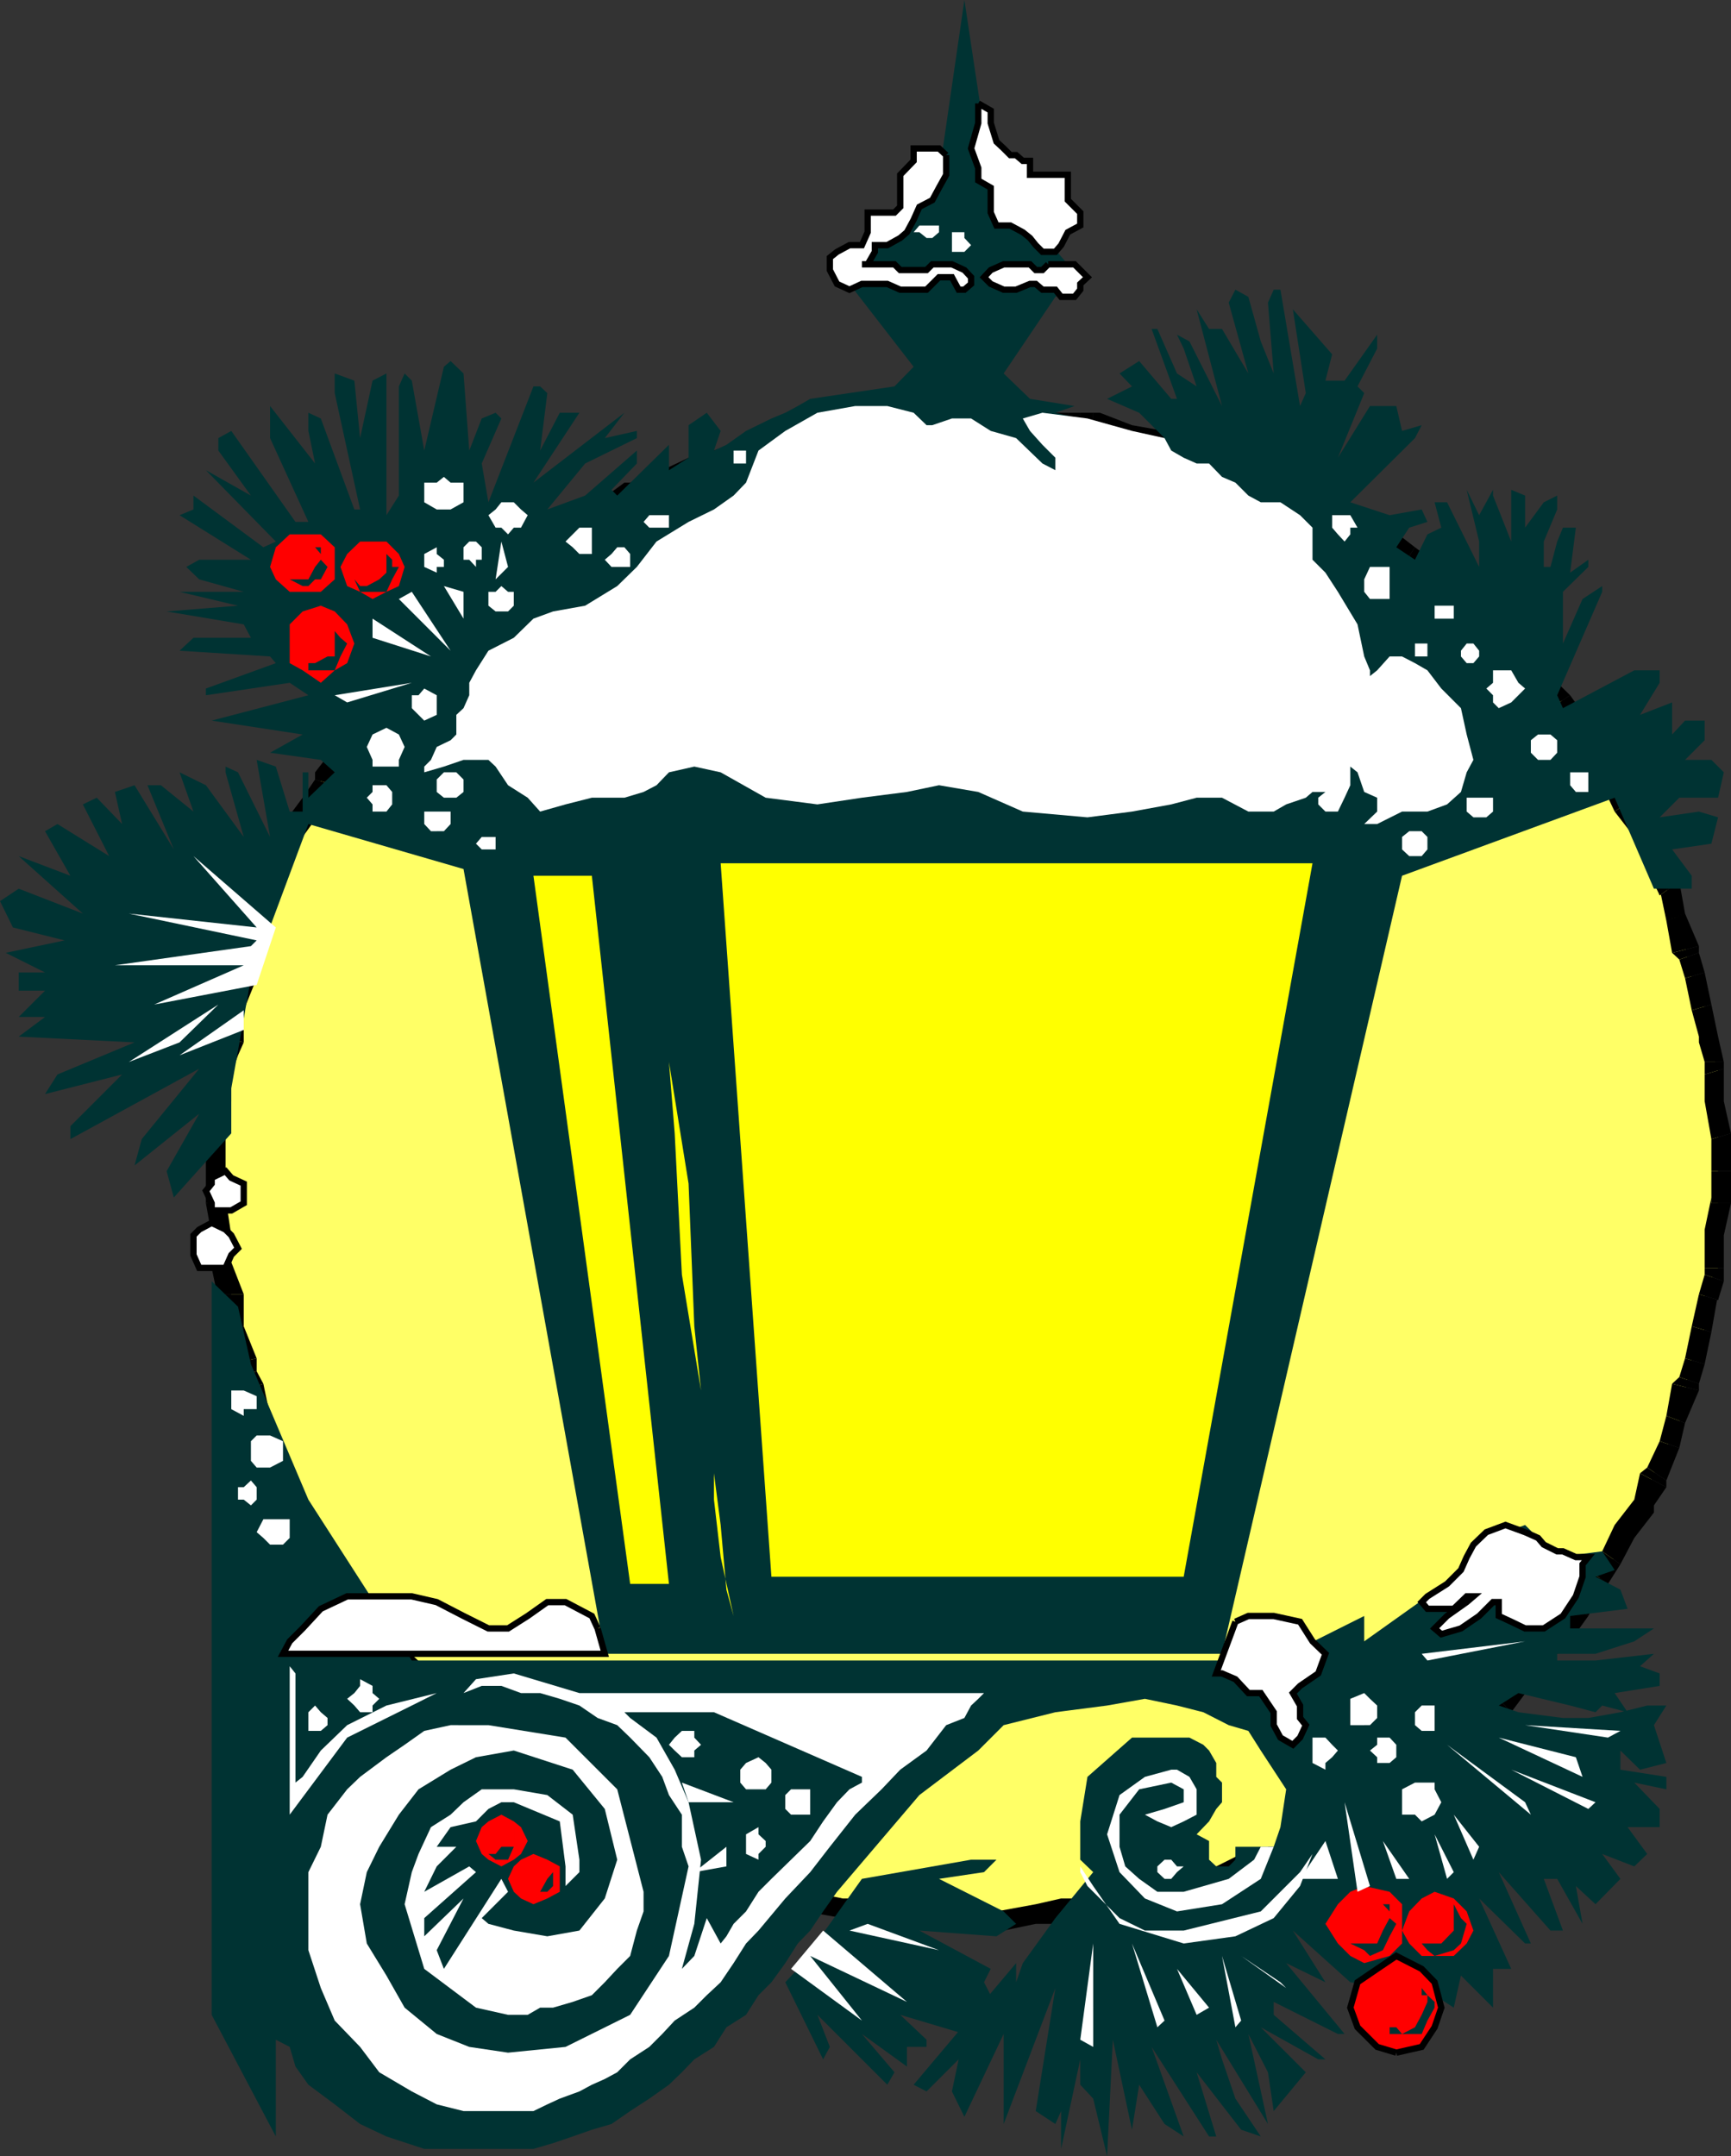 <svg xmlns="http://www.w3.org/2000/svg" width="361.5" height="450.301"><rect width="100%" height="100%" fill="#333333" stroke="none"/><path fill="#ff6" d="M202.8 401.8h6.802l6.699-1.198 6.699-1.399 5.3-1.5h8.102l5.301-2.601 6.7-1.2 6.8-1.5 5.5-2.601 5.297-1.399 6.703-2.699 5.5-4.101L283.5 379l5.3-4.098 5.5-2.601 5.302-4.098 4-5.3 5.3-4.102 4.098-2.598 5.5-6.703 3.902-4.098 4-4.101 2.7-5.301 4.101-5.2 4-5.597 2.7-5.203 2.597-5.598 2.902-6.699 2.598-5.3 2.703-5.2 1.2-6.8 1.398-6.7 2.699-5.5v-7.902l2.8-5.5v-41.598L356 216.5v-6.7l-2.7-5.5-1.398-6.698-1.199-6.801-2.703-5.2-2.598-5.3-2.902-6.7-2.598-5.601-2.699-5.2-4-5.597-4.101-5.203-2.7-5.297-4-4.101-3.902-5.5-5.5-3.899-4.098-5.5-5.3-4.101-4-4-5.301-2.7-5.5-3.8L283.5 109l-5.297-2.598-5.5-2.902-6.703-2.7-5.297-4-5.5-1.198-6.8-1.5-6.7-2.602-5.3-1.5-8.102-1.2L223 87.403h-40.297L176 88.801 169.203 90l-6.703 1.5-6.7 2.602-5.3 1.5L145 96.8l-6.7 4-6.698 2.699-5.301 2.902L121 109l-5.5 4.102-5.297 3.8-5.5 2.7-4.101 4-3.801 4.101-5.598 5.5L86 137.102l-2.7 5.5-5.5 4.101L75.204 152l-4.101 5.203L67 162.801 64.402 168l-2.699 5.602-2.601 6.699-2.7 5.3-2.8 5.2-1.2 6.8-1.5 6.7-2.601 5.5v6.699l-1.2 6.703V230l-1.5 7.902v13.399l1.5 6.699v6.8l1.2 5.5v7.903l2.601 5.5 1.5 6.7 1.2 6.8 2.8 5.2 2.7 5.3 2.601 6.7 2.7 5.597L67 325.203l4.102 5.598L75.203 336l2.598 5.3 5.5 4.102L86 349.5l5.203 6.703 5.598 2.598 3.8 4.101 4.102 5.301 5.5 4.098 5.297 2.601L121 379l5.3 2.602 5.302 4.101 6.699 2.7L145 389.8l5.5 2.601 5.3 1.5 6.7 1.2 6.703 2.601H176l6.703 1.5 5.297 1.399 8.102 1.199h6.699"/><path d="M208.102 399.203h1.5-6.801v4h6.8l-1.5-4"/><path d="m216.3 397.703-8.198 1.5 1.5 4 6.699-1.402v-4.098m5.301-1.203-5.301 1.203v4.098H223l-1.398-5.301m2.8 0 1.2 5.3H223l-1.398-5.3h2.8m3.898 0h-3.898l1.2 5.3 2.699-1.198h1.402l-1.402-4.102"/><path d="m235 395.102-6.7 1.398 1.403 4.102 6.7-1.399-1.403-4.101"/><path d="m241.703 393.902-6.703 1.2 1.402 4.101 6.801-1.5-1.5-3.8"/><path d="m245.8 392.402 1.403 4.098-4 1.203-1.5-3.8 4.098-1.5m1.402-1.403-1.402 1.402 1.402 4.098h1.2l-1.2-5.5"/><path d="m254 389.8-6.797 1.2 1.2 5.5 6.8-2.598-1.203-4.101"/><path d="M259.203 387.203 254 389.801l1.203 4.101 5.5-2.902-1.5-3.797"/><path d="M264.8 385.703h1.2l-6.797 1.5 1.5 3.797 6.7-1.2-2.602-4.097"/><path d="m267.402 385.703 1.2 4.098h-1.2l-2.601-4.098h2.601"/><path d="m271.5 383.102-4.098 2.601 1.2 4.098 4.101-2.598h1.399-1.399 1.399l-2.602-4.101"/><path d="m276.8 379-5.3 4.102 2.602 4.101 5.3-4.101-2.601-4.102"/><path d="M282 376.402 276.8 379l2.602 4.102 5.5-2.7-2.902-4"/><path d="m286.102 373.703 2.699 4.098-3.899 2.601-2.902-4 4.102-2.699"/><path d="M287.602 373.703h-1.5l2.699 4.098h1.402l-2.601-4.098m5.198-4.101-5.198 4.101 2.601 4.098 5.297-4.098-2.7-4.101m5.302-2.602v-1.398l-5.301 4 2.699 4.101 5.5-4.101-2.898-2.602"/><path d="m302.203 361.5-4.101 5.5 2.898 2.602 4.102-4-2.899-4.102"/><path d="m303.602 360.3 2.699 4.102-1.2 1.2-2.898-4.102 1.399-1.2"/><path d="M307.703 357.602h-1.402l-2.7 2.699 2.7 4.101 4.101-4.101-1.5 1.199-1.199-3.898h-1.402 1.402"/><path d="M311.8 353.602h1.2l-5.297 4 1.2 3.898 5.5-3.898h1.199-1.2 1.2l-3.801-4"/><path d="m315.602 348-3.801 5.602 3.8 4 4.102-5.5-4.101-4.102"/><path d="m319.703 345.402 2.7 2.598-2.7 4.102-4.101-4.102 4.101-2.598"/><path d="M319.703 344.203v1.2l2.7 2.597 1.398-1.2-4.098-2.597"/><path d="m323.8 340.102-4.097 4.101 4.098 2.598 4.101-4-4.101-2.7"/><path d="m327.902 334.602-4.101 5.5 4.101 2.699 3.801-5.301-3.8-2.898"/><path d="m331.703 329.3-3.8 5.302 3.8 2.898 2.899-5.5-2.899-2.7"/><path d="m331.703 327.902 4.098 2.899-1.2 1.199-2.898-2.7v-1.398"/><path d="m334.602 324-2.899 3.902 4.098 2.899 2.601-4.098-3.8-2.703"/><path d="m337.203 318.5-2.601 5.5 3.8 2.703 2.899-5.5-4.098-2.703m4.097-5.297-4.097 5.297 4.098 2.703 4.101-5.3v-1.5 1.5-1.5l-4.101-1.2m1.199-5.5 5.5 2.899-2.598 3.8-4.101-1.199 1.199-5.5"/><path d="m344 306.5-1.5 1.203 5.5 2.899v-1.399l-4-2.703"/><path d="M346.602 301 344 306.5l4 2.703 2.703-6.8-4.101-1.403"/><path d="M348 295.703 346.602 301l4.101 1.402 1.2-5.199-3.903-1.5"/><path d="M349.203 289 348 295.703l3.902 1.5 2.899-6.8-5.598-1.403"/><path d="m350.703 287.602 4.098 1.398v1.402L349.203 289l1.5-1.398"/><path d="m351.902 283.703-1.199 3.899 4.098 1.398 1.199-4.098-4.098-1.199"/><path d="m353.3 277-1.398 6.703 4.098 1.2 1.402-6.7-4.101-1.203"/><path d="m354.8 270.3-1.5 6.7 4.102 1.203 1.399-7.902v1.199l-4-1.2"/><path d="m356 266.203 4 1.399-1.2 3.898-4-1.2 1.2-4.097"/><path d="M356 264.8v-1.198 2.601l4 1.399V264.8h-4"/><path d="M356 256.8v8h4V258l-4-1.2m1.402-5.5v-1.198L356 256.8l4 1.199 1.5-6.7h-4.098"/><path d="M357.402 244.602h4.098v6.699h-4.098v-6.7"/><path d="M357.402 243.402v1.2h4.098v-1.2h-4.098m0-5.5v5.5h4.098v-6.699l-4.098 1.2"/><path d="m356 230 1.402 7.902 4.098-1.199L360 230h-4m0-5.598v-1.199V230h4v-6.797l-4 1.2"/><path d="M356 221.8h4v1.403l-4 1.2V221.8"/><path d="M354.8 216.5v1.203l1.2 4.098h4l-1.2-5.301h-4m-1.5-5.5 1.5 5.5h4l-1.398-6.7-4.101 1.2"/><path d="m351.902 204.3 1.399 6.7 4.101-1.2-1.402-6.698-4.098 1.199"/><path d="m350.703 200.402 4.098-1.402 1.199 4.102-4.098 1.199-1.199-3.899"/><path d="m349.203 199 1.5 1.402 4.098-1.402v-1.398L349.203 199"/><path d="m348 192.3 1.203 6.7 5.598-1.398-2.899-6.801-3.902 1.5M346.602 187v-1.398L348 192.3l3.902-1.5-1.199-6.7-4.101 2.899"/><path d="m344 181.5 2.602 5.5 4.101-2.898L348 178.8l-4 2.699"/><path d="m344 180.3 4-1.5-4 2.7zm0 0"/><path d="m341.3 174.8 2.7 5.5 4-1.5-2.598-5.198v-1.5 1.5-1.5l-4.101 2.699"/><path d="m337.203 169.5 4.098 5.3 4.101-2.698-4.101-5.5-4.098 2.898"/><path d="m334.602 164 2.601 5.5 4.098-2.898-2.899-3.801v-1.5l-3.8 2.699"/><path d="m333.203 161.3 2.598-2.597 2.601 2.598-3.8 2.699-1.399-2.7"/><path d="m331.703 158.703 1.5 2.598 2.598-2.598-1.2-2.703-2.898 2.703"/><path d="m327.902 153.402 3.801 5.301 2.899-2.703-2.899-5.5-3.8 2.902"/><path d="m323.8 147.902 4.102 5.5 3.801-2.902-3.8-5.297-4.102 2.7"/><path d="m319.703 143.8 4.098 4.102 4.101-2.699-4.101-4-4.098 2.598"/><path d="m319.703 142.602 2.7-2.602 1.398 1.203-4.098 2.598v-1.2"/><path d="M317.102 138.5h-1.5l4.101 4.102 2.7-2.602-2.7-4.098-2.601 2.598"/><path d="m311.8 134.402 5.302 4.098 2.601-2.598-4.101-5.5-3.801 4"/><path d="m306.3 129.203 5.5 5.2 3.802-4-5.2-3.903-4.101 2.703"/><path d="m303.602 127.703 2.699-4.101 4.101 2.898-4.101 2.703-2.7-1.5"/><path d="m302.203 126.5 1.399 1.203 2.699-4.101-1.2-1.2-2.898 4.098"/><path d="m298.102 122.402 4.101 4.098 2.899-4.098-4.102-4-2.898 4"/><path d="m292.8 118.402 5.302 4 2.898-4-5.5-4.101-2.7 4.101"/><path d="m287.602 114.3 5.199 4.102 2.699-4.101-5.297-4.098-2.601 4.098"/><path d="m286.102 114.3 2.699-4.097h1.402l-2.601 4.098h-1.5"/><path d="m282 111.602 4.102 2.699 2.699-4.098-3.899-2.601-2.902 4"/><path d="m276.8 109 5.2 2.602 2.902-4-5.5-2.7-2.601 4.098"/><path d="m271.5 104.902 5.3 4.098 2.602-4.098-5.3-4.101h-1.399 1.399-1.399l-1.203 4.101"/><path d="m267.402 103.5 1.2-3.898 4.101 1.199-1.203 4.101-4.098-1.402"/><path d="m264.8 102.3 2.602 1.2 1.2-3.898-1.2-1.399-2.601 4.098"/><path d="m259.203 99.602 5.598 2.699 2.601-4.098-6.699-2.601-1.5 4"/><path d="m254 98.203 5.203 1.399 1.5-4-5.5-1.5L254 98.203"/><path d="M247.203 96.8 254 98.204l1.203-4.101-6.8-2.602-1.2 5.3m-1.403-1.199 1.403-4.102h1.2l-1.2 5.3-1.402-1.198"/><path d="m241.703 94.102 4.098 1.5 1.402-4.102-4-1.5-1.5 4.102"/><path d="m235 92.902 6.703 1.2 1.5-4.102-6.8-1.2L235 92.903M228.3 90l6.7 2.902 1.402-4.101-6.699-2.598h-1.402V90"/><path d="M225.602 90v-3.797h2.699V90h-2.7"/><path d="M223 90h-1.398 4v-3.797H223V90"/><path d="M216.3 90h6.7v-3.797h-6.7V90m-6.698-1.2h-1.5L216.3 90v-3.797l-6.7-1.402v4"/><path d="M202.8 88.8v-4h6.802v4H202.8"/><path d="M196.102 88.8h6.699v-4h-6.7v4"/><path d="M188 90h1.402l6.7-1.2v-4L188 86.204V90m-5.297 0H188v-3.797h-5.297V90m-1.5 0v-3.797h1.5V90h-1.5m-3.801 0H176h5.203v-3.797H176L177.402 90"/><path d="m169.203 92.902 8.2-2.902L176 86.203l-8 2.598 1.203 4.101"/><path d="m164 94.102 5.203-1.2L168 88.801 162.5 90l1.5 4.102"/><path d="m159.902 95.602-1.5-4.102L162.5 90l1.5 4.102-4.098 1.5"/><path d="m157.203 96.8 2.7-1.198-1.5-4.102H155.8l1.402 5.3"/><path d="m150.5 98.203 6.703-1.402-1.402-5.301-6.7 2.602 1.399 4.101"/><path d="m145 99.602 5.5-1.399-1.398-4.101-5.301 1.5 1.199 4m-5.297 2.698L145 99.603l-1.2-4-5.5 2.601 1.403 4.098"/><path d="m139.703 102.3-2.601-4.097h1.199zM133 104.902l6.703-2.601-2.601-4.098-5.5 2.598h-1.2 1.2-1.2l2.598 4.101M127.703 109l5.297-4.098-2.598-4.101-5.601 4.101h1.5l1.402 4.098"/><path d="m122.203 111.602 5.5-2.602-1.402-4.098-5.301 2.7h-1.398l2.601 4"/><path d="m119.602 113.102-2.7-4.102 2.7-1.398 2.601 4-2.601 1.5"/><path d="m116.902 114.3 2.7-1.198-2.7-4.102-1.402 1.203 1.402 4.098"/><path d="m111.402 118.402 5.5-4.101-1.402-4.098-5.297 4.098h-1.402l2.601 4.101"/><path d="m107.3 121-1.198 1.402 5.3-4-2.601-4.101-4.098 4.101H103.5h1.203-1.203l3.8 2.598"/><path d="m102 126.5 5.3-5.5-3.8-2.598-4.098 4L102 126.5m0 0-2.598-4.098L102 126.5"/><path d="m98 129.203 4-2.703-2.598-4.098-4.101 4.098L98 129.203m-5.297 5.199L98 129.203l-2.7-2.703-5.3 3.902 2.703 4"/><path d="m88.602 138.5 4.101-4.098-2.703-4-5.5 5.5 4.102 2.598"/><path d="m86 141.203-2.7-2.703 1.2-2.598 4.102 2.598L86 141.203"/><path d="m84.5 143.8 1.5-2.597-2.7-2.703-2.597 2.703h1.2l2.597 2.598"/><path d="m80.703 147.902 3.797-4.101-2.598-2.598-5.3 4 4.101 2.7"/><path d="m76.602 153.402 4.101-5.5-4.101-2.699L72.5 150.5l4.102 2.902M74 158.703l2.602-5.3L72.5 150.5l-2.598 5.5L74 158.703"/><path d="M72.5 158.703 69.902 156 74 158.703zm0 0"/><path d="m69.902 164 2.598-5.297L69.902 156l-4.101 5.3v1.5l4.101 1.2"/><path d="m67 169.5 2.902-5.5-4.101-1.2-2.598 3.802L67 169.5"/><path d="M63.203 174.8 67 169.5l-3.797-2.898-4.101 5.5v1.5l1.398-1.5h-1.398v1.5l4.101 1.199"/><path d="m61.703 178.8-4.101-2.597 1.5-2.601 4.101 1.199-1.5 4"/><path d="m60.5 181.5 1.203-2.7-4.101-2.597-1.2 2.598L60.5 181.5"/><path d="m59.102 185.602-1.5 1.398 2.898-5.5-4.098-2.7-2.8 5.302 5.5 1.5"/><path d="m56.402 192.3 2.7-6.698-5.5-1.5-1.2 6.699 4 1.5"/><path d="m55 199 1.402-6.7-4-1.5-1.5 6.802L55 199m0 0-4.098-1.398L55 199"/><path d="M53.602 204.3 55 199l-4.098-1.398-2.601 5.5 5.3 1.199"/><path d="m50.902 211 2.7-6.7-5.301-1.198-1.2 6.699L50.903 211"/><path d="M50.902 217.703V211l-3.8-1.2-1.5 6.7 5.3 1.203"/><path d="m49.703 220.402-4.101-1.199V216.5l5.3 1.203-1.199 2.7m-1.403 2.8v1.2l1.403-4-4.101-1.2-1.399 4h4.098"/><path d="M48.3 230v-6.797h-4.097V230h4.098m-1.199 7.902L48.3 230h-4.098L43 236.703v1.2h4.102"/><path d="M47.102 242H43v-4.098h4.102V242m0 1.402V242H43v1.402h4.102m0 6.7v1.199-7.899H43v7.899l4.102-1.2"/><path d="m48.3 258-1.198-7.898L43 251.3l1.203 6.7h4.098m-.001 5.602v1.199V258h-4.097v6.8l4.098-1.198"/><path d="m48.3 263.602-4.097 1.199 4.098-1.2m2.601 6.699-2.601-6.698-4.098 1.199 1.399 6.699v-1.2h5.3"/><path d="M50.902 277v-6.7h-5.3l1.5 7.903 3.8-1.203"/><path d="m53.602 283.703-2.7-6.703-3.8 1.203 1.199 6.7 5.3-1.2"/><path d="m53.602 286.402-3.899 1.2-1.402-2.7 5.3-1.199v2.7"/><path d="m55 289-1.398-2.598-3.899 1.2 1.2 2.8L55 289"/><path d="M56.402 295.703 55 289l-4.098 1.402 1.5 6.801 4-1.5"/><path d="m57.602 301-1.2-5.297-4 1.5 1.2 5.2 4-1.403"/><path d="m60.5 306.5-4.098 1.203-2.8-5.3 4-1.403 2.898 5.5"/><path d="m60.5 306.5-4.098 1.203v1.5zm2.703 6.703L60.5 306.5l-4.098 2.703 2.7 5.2v1.5-1.5l1.398 1.5 2.703-2.7"/><path d="m67 318.5-3.797-5.297-4.101 2.7 4.101 5.3L67 318.5"/><path d="M69.902 324 67 318.5l-3.797 2.703 2.598 5.5L69.902 324"/><path d="m71.102 325.203-4.102 2.7-1.2-1.2L69.903 324l1.2 1.203"/><path d="m74 329.3-2.898-4.097-4.102 2.7L69.902 332 74 329.3"/><path d="M76.602 334.602 74 329.3l-4.098 2.7 2.598 5.5 4.102-2.898"/><path d="m80.703 340.102-4.101-5.5L72.5 337.5l4.102 5.3 4.101-2.698"/><path d="m84.5 344.203-3.797 2.598-4.101-4 4.101-2.7 3.797 4.102"/><path d="m84.5 344.203-3.797 2.598h1.2zm0 0"/><path d="m88.602 348-4.102-3.797-2.598 2.598 2.598 5.3L88.602 348m4.101 5.602L88.602 348l-4.102 4.102 5.5 5.5 2.703-4m5.297 4-5.297-4-2.703 4 5.3 3.898v-1.2l2.7-2.698"/><path d="m99.402 358.8-2.601 4.102-1.5-2.601L98 357.6l1.402 1.2m2.598 2.7-2.598-2.7-2.601 4.102 2.601 2.7L102 361.5m4.102 4.102L107.3 367l-5.3-5.5-2.598 4.102 4.098 4h1.203-1.203 1.203l1.399-4"/><path d="m111.402 369.602-5.3-4-1.399 4 4.098 4.101h1.402l1.2-4.101"/><path d="m116.902 372.3-2.601 4.102-4.098-2.699 1.2-4.101 5.5 2.699"/><path d="M116.902 373.703v-1.402l-2.601 4.101 1.199 1.399 1.402-4.098m5.301 2.699-5.3-2.699-1.403 4.098 4.102 2.601H121l1.203-4"/><path d="m127.703 379-5.5-2.598-1.203 4 5.3 2.7h-1.5l2.903-4.102"/><path d="M133 383.102 127.703 379l-2.902 4.102 5.601 4.101h1.2-1.2 1.2l1.398-4.101"/><path d="m135.602 384.5-1.2 3.902-2.8-1.199 1.398-4.101 2.602 1.398"/><path d="m139.703 385.703-4.101-1.203-1.2 3.902 3.899 1.399 1.402-4.098"/><path d="m145 387.203-5.297-1.5-1.402 4.098 5.5 1.199 1.199-3.797"/><path d="M150.5 389.8h1.203L145 387.204 143.8 391l5.302 2.902 1.398-4.101"/><path d="m157.203 391-1.402 5.5-6.7-2.598 1.399-4.101 6.703 1.199m0 0-1.402 5.5 1.402-5.5"/><path d="M164 393.902 157.203 391l-1.402 5.5 6.699 1.203 1.5-3.8"/><path d="m169.203 395.102-5.203-1.2-1.5 3.801 5.5 1.5 1.203-4.101"/><path d="m176 396.5-6.797-1.398-1.203 4.101 8 1.399V396.5m2.602 0-1.2 4.102H176V396.5h2.602"/><path d="M182.703 396.5h-4.101l-1.2 4.102 5.301 1.199V396.5"/><path d="m189.402 397.703-6.699-1.203v5.3H188l1.402-4.097m6.7 1.5-6.7-1.5-1.402 4.098 6.703 1.402h1.399v-4m4.101 0v4h-4.101v-4h4.101m2.597 0h-2.597v4h2.598v-4"/><path fill="#033" d="m64.402 172.102 32.399 9.398 29.5 163.902h128.902l37.598-162.5 44.402-16.3 8.2 19h7.898v-2.7l-4.098-5.5 8.2-1.199 1.398-5.5-4-1.203-8.2 1.203 4.102-4.101h8.098L360 161.3l-2.598-2.598h-5.5l4.098-4.101V150.5h-4.098l-2.699 2.902v-6.699l-6.703 2.598 4.102-6.7V140H341.3l-14.899 7.902-1.199-2.699 9.399-21.601v-1.2l-4.102 2.7-4.098 9.3v-10.8l5.301-5.2v-1.5l-3.8 2.7 1.199-9.399h-2.7l-1.199 2.899-1.402 5.3h-1.399v-5.3l2.801-6.7V103.5l-2.8 1.402-3.903 5.301V103.5l-2.898-1.2v10.802L311.8 103.5v-1.2l-2.899 5.302-2.601-5.301 2.601 10.8v5.301l-6.699-13.5h-2.601l1.398 5.301-2.898 1.399-2.602 5.3-3.898-2.601 2.699-4.098 3.8-1.203-1.199-2.598-6.699 1.2-8.203-2.7L295.5 91.5l1.402-2.7-4.101 1.2-1.2-5.2h-5.5l-6.699 10.802 5.5-13.5-1.402-1.399 4.102-7.902v-2.899L280.8 79.5h-4l1.402-5.5L270 64.602l2.703 17.5L271.5 84.8l-4.098-24.3H266l-1.2 2.703L266 78l-2.7-6.7-2.597-9.3L258 60.5l-1.398 2.703L260.703 78l-5.5-9.297H252.5l-2.598-4.101 5.301 20.199-6.8-13.5-2.602-1.399 1.402 2.899 2.7 7.902L245.8 78l-4.098-9.297H240.5l5.3 14.598h-1.198l-6.7-7.899L233.801 78l2.601 2.703-5.199 2.598 6.7 2.902 5.3 5.297H240.5l-9.297-2.7-10.8-2.597 4-1.402-9.301-1.5-5.5-5.301 10.8-16L223 60.5l2.602-2.598L223 55.203 206.902 36.5l-5.5-36.5-5.3 36.5-17.5 17.3-1.2 1.403-1.402 1.2 1.402 2.898 13.399 17.3-4 4.102-17.598 2.598-2.601 1.5L164 86.203l-2.898 1.2L155.8 90l-4.098 2.902-2.601 1.2L150.5 90l-2.898-3.797-3.801 2.598v6.8l-4.098 2.602v-5.3l-10.8 10.597-1.2-1.2L133 96.8v-2.698l-10.797 9.398-7.902 2.902 7.902-9.601L133 91.5V90l-6.7 1.5 4.102-5.297-19 14.598L121 86.203h-4.098l-4.101 7.899 1.5-12-1.5-1.399h-1.399l-9.402 24.2-1.398-8.102 4.101-9.399-1.203-1.199-2.898 1.2L98 94.101 96.8 78l-2.698-2.598-1.399 1.2-4.101 17.5L86 79.5 84.5 78l-1.2 2.703V103.5l-2.597 4.102V78l-2.902 1.5-2.598 12L74 79.5 69.902 78v4.102l5.301 24.3H74l-7-19-2.598-1.199V90l1.399 6.8-9.399-12v6.7l8 17.5h-2.699L48.301 90l-2.7 1.5v2.602l6.801 9.398L43 98.203l14.602 14.899L55 114.3l-14.598-10.8v2.902l-2.902 1.2 14.902 9.3h-10.8l-2.7 1.5 2.7 2.598 9.3 2.602H37.5l12.203 2.898-14.902 1.203 16.101 2.7 1.5 2.8h-12l-2.902 2.7 18.902 1.199 1.2 1.398L43 143.8v1.403l17.5-2.601 3.902 2.601-20.199 5.297 19 2.902-6.8 3.801 10.597 1.5 2.902 2.598-5.5 5.3v-5.3h-1.199v8.199H60.5l-2.898-9.398-4-1.399 2.8 16.098-6.699-13.5-2.601-1.2v1.2l3.8 13.5L43 164l-5.5-2.7 2.902 8.2-6.8-5.5H30.8l5.5 13.402L28.1 164l-4.1 1.402 1.5 6.7-5.297-5.5L17.301 168l5.5 10.8L12 172.103l-2.598 1.5 5.301 9.3-10.8-4.101 13.398 12-13.399-5.2L0 188.204l2.703 5.5 10.797 2.7L1.203 199l8.2 4.102h-5.5v3.8h5.5l-5.5 5.5h5.5l-5.5 4.098 24.199 1.203-16.102 6.7-2.598 4.097 16.098-4.098-10.797 10.801v2.7l26.899-14.7-12 14.7-1.5 5.5 13.5-10.801-6.801 12 1.5 5.5 12-13.399v-9.402l4.101-23 12-32.2"/><path fill="#ff0" d="m111.402 182.902 20.2 147.899h8.101l-16.101-147.899h-12.2M150.5 180.3l10.602 149h86.101l26.899-149H150.5"/><path fill="#fff" d="m193.5 88.8-2.7-2.597-5.5-1.402h-6.698l-7.899 1.402L164 90l-5.598 4.102-2.601 6.699-2.598 2.699-4.101 2.902L143.8 109l-6.7 4.102-4.101 5.3-4.098 4-6.699 4.098-6.703 1.203-4.098 1.5-4.101 4-5.301 2.7L99.402 140 98 142.602v2.601l-1.2 2.7-1.5 1.398v4.101l-1.198 1.2L91.203 156 90 158.703l-1.398 1.399v1.199l4.101-1.2 4.098-1.398H102l1.5 1.399 2.602 3.898 4.101 2.602 2.598 2.898 5.3-1.5 5.5-1.398h6.801l4-1.2 2.7-1.402 2.601-2.7 5.297-1.198 5.5 1.199 9.402 5.3L170.703 168l9.297-1.398 9.402-1.2 6.7-1.402 8.199 1.402 9.3 4.098 13.5 1.203 9.301-1.203 8.2-1.5 5.3-1.398h5.301l5.5 2.898H266l2.602-1.5 4.101-1.398 1.399-1.2h2.699l-1.5 1.2V168l1.5 1.5h2.601l1.399-2.898L282 164v-3.898l1.5 1.199 1.402 4.101 2.7 1.2v2.898l-2.7 2.602h2.7l5.199-2.602h5.3l4.102-1.5 2.899-2.598 1.199-4.101 1.402-2.598-1.402-5.3-1.2-5.5L301 143.8l-2.898-3.8-2.602-1.5-2.7-1.398h-2.597L287.602 140l-1.5 1.203V140l-1.2-2.898-1.402-6.7-4.098-6.8-2.601-4-2.7-2.7v-6.699l-2.601-2.601-4.098-2.7h-4.101l-2.598-1.402-2.703-2.7-2.797-1.198L252.5 96.8h-2.598l-2.699-1.2-2.601-1.5-1.399-2.601-6.8-1.5-9.301-2.598-9.399-1.199-4.101 1.2 1.5 2.597 2.601 2.902 2.7 2.7v2.601l-2.7-1.402-5.5-5.301-5.3-1.5-4.102-2.598h-4l-4.098 1.399H193.5M102 177.402h1.5v-2.601h-2.898l-1.2 1.402 1.2 1.2H102m-10.797-3.801h1.5l1.399-1.5V169.5h-5.5v2.602l1.398 1.5h1.203"/><path fill="#fff" d="M94.102 166.602H95.3l1.5-1.2v-2.601l-1.5-1.5h-2.598l-1.5 1.5v2.601l1.5 1.2h1.399M79.203 169.5h1.5l1.2-1.5v-2.598l-1.2-1.402h-2.902v1.402l-1.2 1.2 1.2 1.398v1.5h1.402m1.5-9.398h2.598v-1.399L84.5 156l-1.2-2.598L80.704 152l-2.902 1.402L76.6 156l1.2 2.703v1.399h2.902m7.9-9.602 2.601-1.2v-4.097l-2.601-1.402-1.2 1.402H86v2.7l1.402 1.398 1.2 1.199m16.101-22.797h1.399l1.199-1.203v-2.898h-1.2l-1.398-1.2-1.203 1.2H102v2.898l1.5 1.203h1.203m-13.5-8.101v-1.2h1.5v-1.5l-1.5-1.199v-1.402l-2.601 1.402v2.7l2.601 1.199m8.199-1.2v-1.5h1.2v-2.601l-1.2-1.2H98l-1.2 1.2v2.601H98l1.402 1.5m-6.699-12h1.399l2.699-1.5v-4.101h-2.7l-1.398-1.2-1.5 1.2h-2.601v4.101l2.601 1.5h1.5m13.399 5.2 1.199-1.399h1.5l1.402-2.601-1.402-1.2-1.5-1.5h-2.598l-1.203 1.5-1.5 1.2 1.5 2.601h1.203l1.399 1.399M121 115.703h2.602v-5.5H121l-2.898 2.899 1.5 1.199 1.398 1.402m7.902 2.699h2.7v-2.699l-1.2-1.402h-1.5l-1.199 1.402-1.402 1.2 1.402 1.5h1.2m8.199-8.2h2.601v-2.601h-4.101l-1.2 1.398 1.2 1.203h1.5"/><path fill="red" d="m77.8 125.102 2.903-1.5 2.598-1.2 1.199-4-1.2-2.699-2.597-2.601h-5.5l-2.703 2.601-1.398 2.7 1.398 4 2.703 1.199 2.598 1.5M67 142.602 69.902 140l2.598-1.5 1.5-4.098-1.5-4-2.598-2.699L67 126.5l-3.797 1.203-2.703 2.7v8.097l2.703 1.5L67 142.602m-3.797-19H67L69.902 121v-6.7L67 111.603h-6.5l-2.898 2.699-1.2 4.101 1.2 2.598 2.898 2.602h2.703"/><path fill="#fff" d="M154.602 96.8h1.199v-2.698h-2.598V96.8h1.399M280.8 113.102l1.2-1.5v-1.399h1.5l-1.5-2.601h-3.797v2.601l1.2 1.399 1.398 1.5m6.801 12h2.601v-6.7h-4.101l-1.2 2.598v2.602l1.2 1.5h1.5M301 129.203h2.602V126.5h-4v2.703H301m-4.098 7.899h1.2v-2.7H295.5v2.7h1.402m9.398 1.398h1.403l1.2-1.398v-1.2l-1.2-1.5h-1.402l-1.2 1.5v1.2l1.2 1.398m6.699 9.402 2.602-1.199 1.5-1.5 1.398-1.402-1.398-1.2-1.5-2.601H311.8v2.602l-1.399 1.199 1.399 1.402v1.5l1.199 1.2m9.403 10.8h1.399l1.402-1.5v-2.601l-1.402-1.2h-2.598l-1.5 1.2v2.601l1.5 1.5h1.2m6.699 6.699h2.601v-4.101h-3.8V164l1.199 1.402m-20.2 5.301h1.5l1.399-1.203v-2.898h-5.5v2.898l1.402 1.203h1.2M295.5 178.8h1.402l1.2-1.398v-2.601l-1.2-1.2h-2.601l-1.5 1.2v2.601l1.5 1.399h1.199m-102-129.098h1.203l1.399-1.203v-1.398H192l-1.2 1.398h1.2l1.5 1.203m6.703 2.899h1.2l1.398-1.399-1.399-1.5V48.5h-2.601v4.102h1.402M57.602 193.703l-17.2-14.902 13.2 14.902-26.7-2.902 26.7 5.601-1.2 1.2-28.402 4h26.902L32.203 209.8l21.399-4.098 4-12m-12 16.098-18.7 12 10.598-4.097zm5.3 1.2L37.5 220.402l13.402-5.3zM77.8 129.203v4l12.2 3.899zm8.2 13.399-16.098 2.601 2.598 1.5zm-2.7-17.5 2.7-1.5 8.102 12.3zm9.403-2.7 4.098 6.801v-5.601zm12-9.3L103.5 121l2.602-2.598zm0 0"/><path fill="#ff0" d="m139.703 221.8 1.2 14.903 1.5 29.5 4 24.2L145 277l-1.2-29.797-4.097-25.402m9.399 85.902v5.5l1.398 12 2.703 12.297-1.5-5.5-1.203-13.5-1.398-10.797"/><path fill="#fff" stroke="#000" stroke-miterlimit="10" stroke-width="1.315" d="m197.602 32.402-1.5-1.402H190.8v2.602L188 36.5v6.703l-1.2 1.2h-5.597V48.5L180 51.203h-2.598l-2.601 1.399-1.5 1.199v2.601l1.5 2.899 2.601 1.199L180 59.3h5.3l2.7 1.2h5.5l2.602-2.598h2.699l1.402 2.598h1.2l1.398-1.2v-1.398l-1.399-1.5-2.601-1.199h-4.098l-1.203 1.2H188l-1.2-1.2H180h1.203l1.5-2.601v-1.399h2.598l2.699-1.5 1.402-1.203 1.399-2.598L192 43.203l2.703-1.402 1.399-2.598 1.5-2.703v-4.098m6.698-10.8v4.101L202.8 31l1.5 4.102v2.601l2.602 1.5v5.2l1.2 2.699H211l2.602 1.398 1.5 1.203 1.199 1.5 1.402 1.399h2.7l1.199-1.399L223 48.5l2.602-1.398v-2.7L223 41.801V36.5h-7.898v-2.898h-1.5l-1.399-1.2H211L209.602 31l-1.5-1.398-1.2-3.899v-2.601l-2.601-1.5m14.601 33.601-1.199 1.2h-1.402l-1.2-1.2h-5.5l-2.699 1.2-1.402 1.5 1.402 1.398 2.7 1.199h2.601l2.899-1.2h1.199l1.402 1.2h2.7l1.199 1.5h2.8l1.2-1.5v-1.2l1.5-1.398-2.7-2.699h-5.5M44.203 264.8h2.899l1.199-2.698 1.402-1.399L48.301 258l-1.2-1.2-2.898-1.398-2.601 1.399-1.2 1.199v4.102l1.2 2.699h2.601m2.899-12.001H48.3l2.601-1.5v-4.097l-2.6-1.203-1.2-1.398L44.204 246v1.203l-1.203 1.5 1.203 2.598v1.5h2.899"/><path fill="#033" d="m49.703 272.902 2.7 12 12 28.301L86 346.801h174.703l10.797-2.598 13.402-6.703v5.3l13.2-9.398 8.199-6.699 2.601-4.101 2.899-2.602h2.601l4.098-1.5 6.703 6.703 9.399-1.203 2.601 3.902-4 1.399 5.2 2.699 1.5 4-12 1.5v2.602h17.5L341.3 342.8l-8.098 2.601h-8v1.399h8l12.2-1.399L342.5 348l4.102 1.5v2.602l-9.399 1.5 2.7 4-5.301-1.399-1.399 1.399-5.3-1.399-10.801-2.601-4.102 2.601 4.102 1.399 9.3 1.199h5.301l6.7-1.2 5.597-1.398h4l-2.598 4.098 2.598 7.902-5.5 1.399-4.098-4v4l9.598 1.5v2.601l-6.7-1.402 5.302 5.5v3.8h-6.7l4.098 5.602-2.7 2.598-6.698-2.598 3.8 5.2-5.199 5.3-4.101-3.8 1.398 7.898-5.297-9.399h-2.8l4 10.801H323.8L313 391l6.703 14.902H318.5l-9.598-9.402 6.7 14.703H311.8v8.098l-6.7-6.7-1.5 6.7-4-2.598L282 414l-12-10.797L276.8 414l-8.198-4 12.199 14.8h-1.399L266 418.103v2.699l10.8 9.3h-1.5l-12-6.699 9.403 9.399-6.703 8.101-1.2-8.101-4.097-8 4.098 18.8L254 426l1.203 4.102L258 438.3l5.3 7.902-4.097-1.402-9.3-12L254 446.203h-1.5l-12-18.703 6.703 18.703-4-2.601-5.3-8.2-1.5 9.399-4-18.801-1.2 24.3-2.902-12-2.7-2.898v-5.3l-4 18.699v-7.899l-1.199 2.7-4.101-2.7 4.101-25.699-10.8 28.399V424.8l-8.2 17.3-2.601-5.3 1.402-6.7-6.703 6.7-2.7-1.399L212.204 410v4l1.399-4 6.8-9.398 7.899-9.602-2.7-2.598v-8l1.5-9.3 9.301-8.2h12l2.899 1.5 1.199 1.2 1.5 2.601v2.899l1.203 1.199v4.101L254 377.801l-1.5 2.601-2.598 2.7 2.598 1.398v3.902l1.5 1.399h2.602l1.398-1.399v-2.699h8l1.402-4.101 1.2-7.899-5.301-8.101-2.598-4.102-4.101-1.2-5.301-2.698-5.5-1.399-6.7-1.402-7.898 1.402-10.8 1.399-10.801 2.699-5.301 5.3L192 374.903l-17.2 20.2-2.898 4.101-2.699 4-2.601 2.7L164 410l-2.898 4-2.7 2.703-2.601 4.098-4.098 2.601-2.601 4.098-4.102 2.602-2.598 2.699-2.699 2.601-4.101 2.899-4 2.601-3.899 2.7-4.101 1.199-4 1.402-4.102 1.399-4.098 1.199h-22.8l-7.899-2.598-5.5-2.601-5.3-4.102-5.5-4.098-2.7-3.8L60.5 427.5l-2.898-1.5v20.203l-13.399-25.402V267.6l5.5 5.301"/><path fill="#fff" d="M121 353.602h84.5l-1.2 1.199-1.5 1.402-1.398 2.598-3.8 1.5-4.102 5.3-5.5 4-3.898 4.102-5.5 5.297-5.301 6.703-4.098 5.297-5.203 5.5-5.598 6.703-2.601 2.7-2.598 4.097-2.703 4-2.898 2.703-2.602 2.598-4.098 2.699-2.601 2.8-2.7 2.7-4 2.602-2.699 2.699-2.601 1.402-2.7 1.2L121 436.8l-4.098 1.5-2.601 1.199-2.899 1.402H96.801l-5.598-1.402L86 436.8l-6.797-4-4-5.3-5.3-5.5L67 415.203l-2.598-7.902V391L67 385.703 68.402 379l4.098-5.297 2.703-2.601 5.5-4.102 3.797-2.598 4.102-2.902 5.5-1.2H102l16.102 2.602 10.8 10.801 5.5 21.399v4.101l-1.402 4-1.398 5.297-2.7 2.703-2.601 2.797-2.7 2.703-4 1.399-4.101 1.199h-2.7l-2.597 1.5h-4.101l-6.7-1.5-10.8-8.098-4.102-13.5L86 391l1.402-3.797L90 381.602 94.102 379l2.699-2.598 3.8-2.699h6.7l7 1.2 5.3 4.097 1.399 9.402V391l-2.898 2.902v-4.101l-1.2-9.399-9.601-4h-2.598L102 377.801l-2.598 2.601-5.3 1.2-2.899 4.101h4.098l-4.098 4.098-2.601 5.3 9.398-5.3L99.402 391l-10.8 9.602v3.8L96.8 396.5l-5.598 10.8 1.5 3.903 12-18.8 1.399 2.699-5.5 5.5L102 401.8l5.3 1.402 7 1.2 6.7-1.2 5.3-6.703 2.602-8.098-2.601-10.601-6.7-8.2-12.3-4-7.899 1.4-5.3 2.602-6.7 4.101L83.301 379l-4.098 6.703L76.602 391l-1.399 6.703 1.399 8.2 4.101 6.699L84.5 419.3l6.703 5.5L98 427.5l8.102 1.203 12-1.203 13.5-6.7 8.101-12.3 4.098-18.7-1.399-4.097V379l-2.699-4.098-1.402-3.8-2.7-4.102-4-4.098-2.699-2.601-4.101-1.5-3.801-2.598-4.098-1.402-4.101-1.2h-4l-4.098-1.5h-4.101l-3.801 1.5 2.601-2.898 7.899-1.203L121 353.602m-29.797 0L86 356.203l-13.5 6.7L60.5 379v-31l1.203 1.5v22.8l1.5-1.198 3.797-5.5 5.5-5.301 8.203-4.098 10.5-2.601M225.602 389.8l2.699 4.102 5.5 7.899 13.402 4.101 10.797-1.5 8-3.8 5.5-6.7 2.602-6.699L271.5 391l-8.2 8.203-16.097 4h-8.101l-5.301-2.601-4.098-4.102-2.601-2.598-1.5-2.902v-1.2"/><path fill="#fff" d="m244.602 369.602-5.5 1.5-5.301 3.8-2.598 8.2 2.598 7.898 5.3 5.5 6.7 2.703 9.402-1.5 8.098-5.3 2.699-6.7h-2.7l-1.398 2.7-5.3 4-9.399 2.699h-5.5l-3.8-2.7-2.903-2.601-1.2-4.098V379l4.102-5.297 6.7-1.402 2.601 1.402v2.7l-4 1.398-4.101 1.199 2.601 1.402 2.899 1.2 2.601-1.2 2.7-1.402v-5.297l-1.5-2.601-2.602-1.5h-1.2m40.301-9.302h1.2l1.5-1.5v-2.597l-1.5-1.402-1.2-1.2-2.902 1.2v5.5h2.902m-8.102 9.301v-1.399l1.403-1.203 1.2-1.398-1.2-1.2-1.402-1.5h-2.7v5.301l2.7 1.399m11.999-1.399h1.403l1.399-1.203v-2.598l-1.399-1.5h-2.601v1.5l-1.5 1.2 1.5 1.398v1.203h1.199m9.301-6.703h1.5v-5.297h-2.7l-1.402 1.399v2.699l1.402 1.199h1.2m-1.2 18.902 2.7-1.402 1.398-2.598-1.398-2.699v-1.402H295.5l-2.7 1.402V379h2.7l1.402 1.402"/><path fill="red" d="m284.902 410 5.301-1.5 2.598-2.598v-8.199l-2.598-2.601-5.3-1.2-2.903 1.2-2.598 2.601-2.601 4.098 2.601 4.101L282 408.5l2.902 1.5m14.7-1.5h4l2.699-2.598 1.402-2.699-1.402-4-2.7-2.703-4-1.398-2.699 1.398-2.601 2.703-1.5 4 1.5 2.7 2.601 2.597h2.7m-194.899-18.7 2.598-1.398 1.5-1.199 1.402-2.703-1.402-2.898-1.5-1.2-2.598-1.402-2.703 1.402-1.398 1.2-1.2 2.898 1.2 2.703 1.398 1.2 2.703 1.398m6.699 7.902 2.899-1.203 2.601-1.398V389.8l-2.601-1.399-2.899-1.199-2.601 1.2-1.5 1.398-1.2 2.601 1.2 2.7 1.5 1.398 2.601 1.203"/><path fill="#fff" d="M65.8 361.5H67l1.402-1.2v-1.5L67 357.603l-1.2-1.399-1.398 1.399v3.898h1.399m9.402-3.899h2.598v-1.399l1.402-1.402-1.402-1.2v-1.5l-2.598-1.398v1.399l-1.203 1.5-1.5 1.199 1.5 1.402 1.203 1.399M55 306.5h1.402l2.7-1.398V301l-2.7-1.2h-2.8l-1.2 1.2v4.102l1.2 1.398H55m-4.098-10.797v-1.402h2.7v-2.7l-2.7-1.199h-2.601v3.899l2.601 1.402m1.5 18.699 1.2-1.199v-2.601l-1.2-1.399-1.5 1.399h-1.199v2.601h1.2l1.5 1.2m3.999 8.199h2.7l1.398-1.399v-3.902H55L53.602 320 55 321.203l1.402 1.399"/><path fill="#033" d="m130.402 357.602 1.2 1.199 5.5 4.101 3.8 6.7 2.899 6.8 2.601 12L145 401.801l-2.598 9.402L145 408.5l2.602-7.898 2.898 5.3 1.203-1.5 1.5-2.601 2.598-2.598 2.601-4.101 2.7-2.7 4.101-4 4-3.902 2.7-4.098 2.898-4 2.601-2.699 2.598-1.402v-1.2l-30.898-13.5h-18.7m36.2 53.602L164 414l7.902 16.102 1.399-2.602-2.598-6.7 14.598 14.602 1.5-2.601-6.801-8 9.402 6.8V427.5h4.098V426l-5.5-5.2 13.402 4 5.5-8.097L205.5 414l1.402-2.797-14.902-8 16.102 1.2 4.101-2.602-2.601-2.598-13.5-6.8L205.5 391l2.602-2.598H202.8l-22.801 4-13.398 18.801"/><path fill="#fff" d="M228.3 405.902 225.603 426l2.699 1.5zm8.102 0 5.301 17.5 1.5-1.402zm9.398 5.301 4.102 9.598 2.598-1.5zm9.403-2.703L258 423.402l1.203-1.402Zm4 0 9.399 6.703-1.2-1.203Zm17.597-24-5.3 7.902h7.902zm4-8.098 2.7 18.7 2.602-1.2zm8 8.098 2.802 7.902h2.699zm10.802-1.398 2.601 9.3 1.399-1.402Zm4-4.102 4.101 9.402 1.2-2.699zm-1.399-14.598 17.5 14.598-1.203-2.598Zm13.399 5.2 17.601 6.8-1.5 1.399zm-2.602-6.7 17.5 8.2-1.398-4.102Zm5.5-2.602 19.902 1.2-2.601 1.402zm0-17.5-21.598 2.602 1.2 1.399zm-73.898 49.602L245.8 391l1.402-1.2H245.8l-1.2-1.398h-1.398l-1.5 1.399V391l1.5 1.402h1.399M143.8 367h1.2v-1.398l1.402-1.2-1.402-1.5V361.5h-2.598l-1.5 1.402-1.199 1.5 1.2 1.2 1.5 1.398h1.398m14.601 6.703h1.5l1.2-1.402v-2.7l-1.2-1.398-1.5-1.203-2.601 1.203-1.2 1.399v2.699l1.2 1.402h2.601m8.2 5.297h2.601v-5.297h-4l-1.203 1.2v2.898l1.203 1.199h1.399m-8.2 9.402v-1.199l1.5-1.5V384.5l-1.5-1.398v-1.5l-2.601 1.5v4.101l2.601 1.2m-16-16.103 10.801 4.102h-9.402zM145 391l6.703-5.297v4.098zm20.203 20.203L180 422l-10.797-13.5 20.2 9.602-17.5-14.899-6.7 8m12.199-8 18.7 4.098-14.899-5.5zm0 0"/><path fill="red" stroke="#000" stroke-miterlimit="10" stroke-width="1.315" d="m291.602 428.703 5.3-1.203 2.7-4.098 1.398-4.101-1.398-5.301-2.7-2.797-5.3-2.703-4 2.703L283.5 414l-1.5 5.3 1.5 4.102 4.102 4.098 4 1.203"/><path fill="#fff" stroke="#000" stroke-miterlimit="10" stroke-width="1.315" d="m124.8 340.102-1.198-2.602-5.5-2.898H114.3l-4.098 2.898-4.101 2.602H102l-5.2-2.602-5.597-2.898-5.203-1.2H72.5L67 336l-3.797 4.102L60.5 342.8l-1.398 2.601H126.3l-1.5-5.3m133.2-1.398 2.703-1.203H266l5.5 1.203 2.602 4.098 2.699 2.601-1.5 4.098-3.801 2.602-1.5 1.5 1.5 2.601v2.598l1.203 1.5-1.203 2.601-1.5 1.5-2.598-1.5-1.402-2.601v-2.7l-2.7-4h-2.597L258 350.704l-2.797-1.203H254l4-10.797M318.5 320l-4.098-1.5-4 1.5-2.699 2.602-1.402 2.601-1.2 2.7-2.898 2.898-4.101 2.601-1.2 1.2 1.2 1.398h5.5l2.699-2.598h1.402l-1.402 1.2-4.098 2.898-2.601 2.602L301 341.3l4.102-1.2 3.8-2.601 2.899-2.898H313v2.898l2.602 1.203 2.898 1.399h3.902l4-2.602 2.7-4.098 1.398-4.101v-2.598l1.203-1.5h-2.601l-2.7-1.203h-1.199l-2.8-1.398-1.2-1.399L318.5 320"/><path fill="#033" d="M296.902 415.203v1.5h1.2v1.399l-1.2 2.699-1.402 2.601-2.7 1.399-1.198-1.399h-1.399v1.399h6.7l1.199-2.801 1.5-2.7v-1.198l-1.5-1.399-1.2-1.5m-8.102-17.5 1.403 1.5v1.399l-1.402 2.601-1.2 2.7h-6.8H282l2.902 1.398 1.2 1.199 2.699-1.2 1.402-2.898 1.399-2.601-1.399-1.2v-2.898h-1.402m14.801 0v5.5l-2.602 2.7h-5.5 1.402l1.2 1.398 1.5 1.199 4-1.2 1.5-1.398 1.199-4.101-1.2-1.2-1.5-2.898M114.3 389.8h1.2v1.2l-1.2 1.402-1.5 2.7h-2.597 4.098l1.199-1.2v-4.101h-1.2m-8.198-8.199h1.199v4.101h-2.598l-1.203 1.5H102l1.5 1.2h2.602l1.199-2.7v-4.101h-1.2M69.902 131.8v5.302h-1.5l-2.601 1.398h-1.399v-1.398V140h5.5l1.2-2.898 1.398-2.7-1.398-1.199-1.2-1.402M65.8 114.3H67v2.602l-1.2 1.5L64.403 121H60.5l2.703 1.402h1.2L65.8 121H67l1.402-2.598-1.402-1.5v-1.199l-1.2-1.402m14.903 1.402v3.899l-1.5 1.398-2.601 1.402h-1.399L74 121l1.203 2.602h5.5l1.2-2.602 1.398-2.598h-1.399v-1.5l-1.199-1.199"/></svg>
